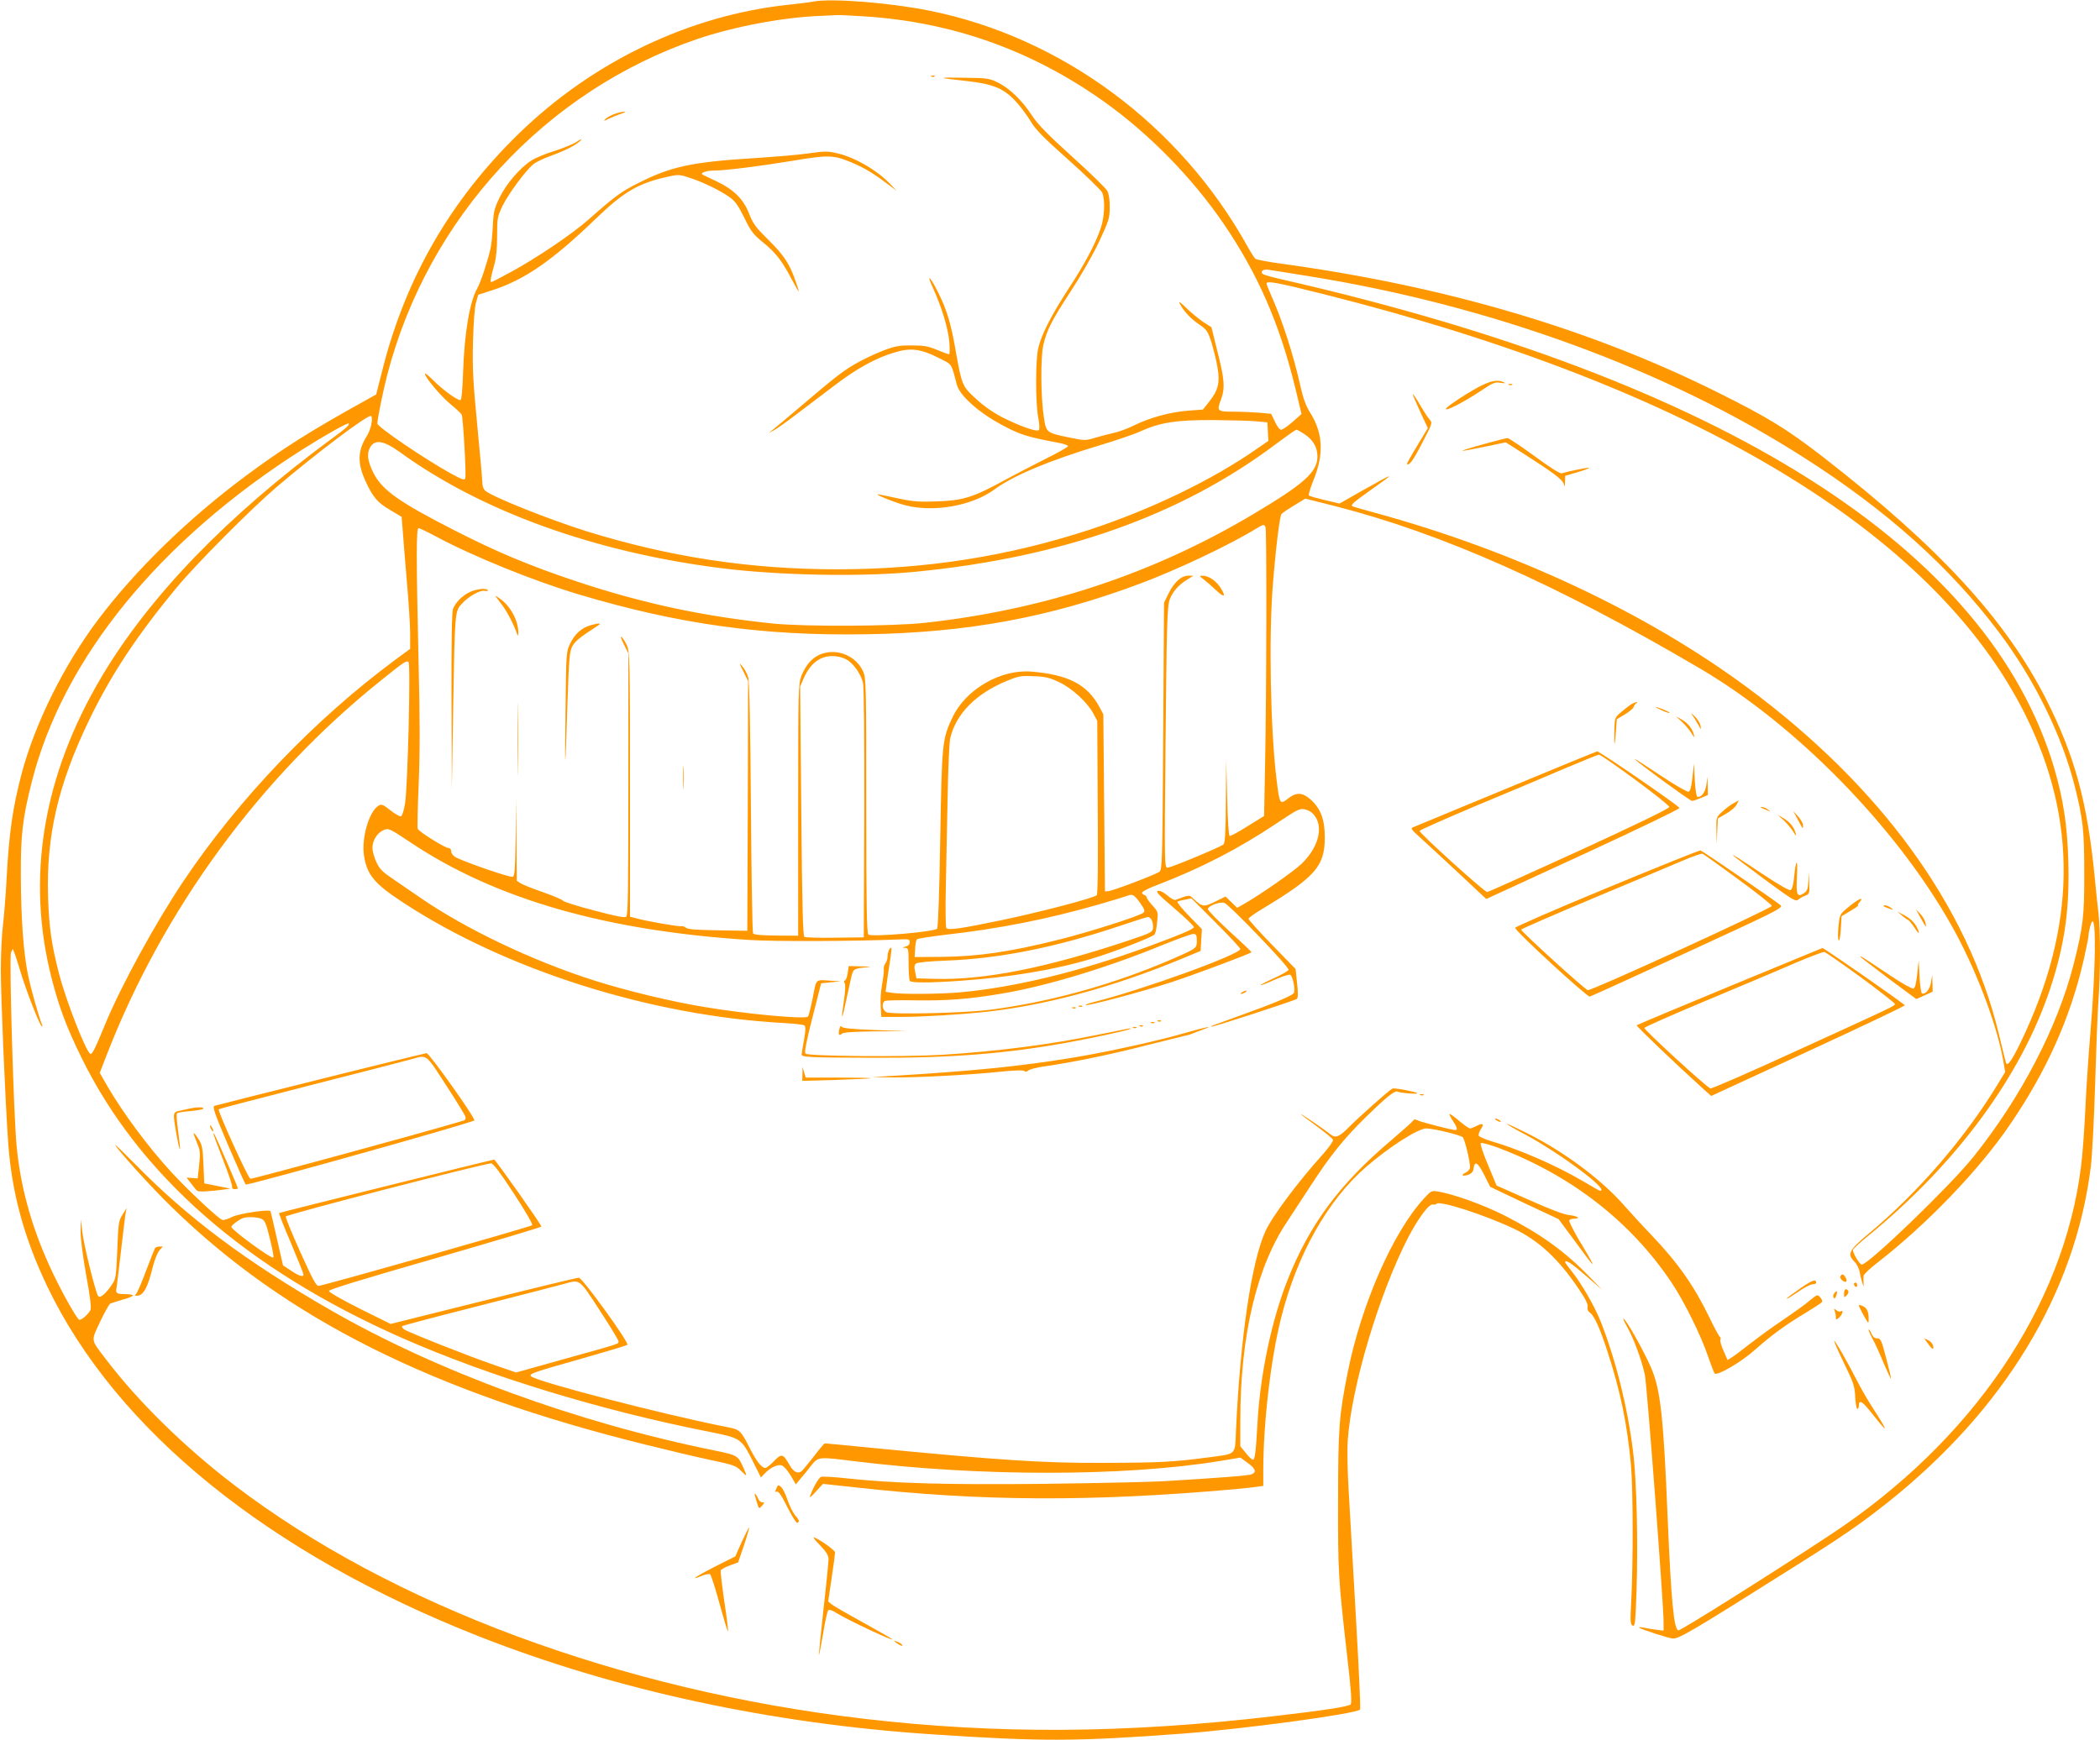 <?xml version="1.0" standalone="no"?>
<!DOCTYPE svg PUBLIC "-//W3C//DTD SVG 20010904//EN"
 "http://www.w3.org/TR/2001/REC-SVG-20010904/DTD/svg10.dtd">
<svg version="1.0" xmlns="http://www.w3.org/2000/svg"
 width="1280pt" height="1061pt" viewBox="0 0 1280 1061"
 preserveAspectRatio="xMidYMid meet">
<g transform="translate(0,1061) scale(0.1,-0.1)"
fill="#ff9800" stroke="none">
<path d="M4960 10601 c-25 -5 -94 -14 -155 -20 -601 -64 -1188 -344 -1641
-784 -416 -404 -692 -882 -833 -1442 l-38 -150 -79 -44 c-319 -177 -492 -286
-714 -451 -354 -263 -673 -574 -902 -878 -208 -276 -386 -635 -467 -942 -54
-207 -76 -358 -91 -640 -5 -96 -15 -222 -22 -280 -7 -58 -13 -179 -13 -270 0
-169 27 -802 45 -1060 22 -302 97 -579 239 -875 420 -875 1350 -1628 2631
-2132 830 -327 1779 -532 2760 -597 675 -45 877 -44 1525 4 376 28 1062 121
1085 147 4 4 -8 262 -26 573 -18 311 -38 657 -44 770 -7 113 -9 248 -5 300 23
329 191 890 367 1233 63 121 131 212 153 203 7 -2 17 0 22 5 20 20 292 -68
468 -151 153 -72 277 -187 400 -372 39 -57 55 -90 52 -106 -3 -15 2 -27 15
-36 26 -19 59 -92 106 -236 80 -247 119 -437 143 -690 13 -145 14 -592 2 -828
-7 -128 -6 -145 8 -153 15 -8 17 12 24 209 10 284 1 673 -20 842 -32 271 -104
560 -196 797 -40 101 -121 241 -185 320 -19 23 -34 44 -34 47 0 19 37 -4 125
-81 l100 -86 -80 82 c-151 155 -295 258 -516 371 -127 64 -311 131 -408 146
-35 6 -40 3 -86 -48 -187 -206 -378 -644 -460 -1053 -53 -265 -59 -341 -59
-785 -1 -438 1 -471 56 -953 24 -208 29 -280 20 -289 -13 -13 -162 -36 -472
-72 -899 -105 -1685 -110 -2495 -15 -1479 173 -2879 693 -3835 1423 -304 232
-589 511 -786 771 -93 122 -90 106 -34 226 27 57 55 107 62 111 7 3 41 14 75
24 35 9 63 21 63 26 0 4 -22 8 -50 8 -48 0 -57 6 -50 35 1 6 13 102 26 215 13
113 26 221 29 240 l7 35 -25 -40 c-24 -38 -26 -52 -32 -215 -7 -163 -9 -178
-32 -211 -37 -55 -71 -85 -84 -72 -15 15 -88 310 -98 396 l-8 72 -2 -71 c0
-43 13 -148 34 -267 25 -135 33 -203 26 -215 -15 -28 -59 -65 -69 -58 -16 10
-97 153 -156 276 -126 262 -200 520 -225 785 -18 194 -46 1151 -34 1177 l11
23 10 -25 c6 -14 22 -65 37 -115 31 -104 112 -315 128 -330 7 -7 8 -4 2 10
-23 60 -68 222 -85 305 -27 133 -42 337 -43 600 -1 251 10 348 67 574 190 751
778 1472 1650 2026 136 86 275 164 281 158 8 -8 -13 -27 -110 -98 -628 -463
-1101 -952 -1392 -1440 -361 -605 -466 -1231 -308 -1846 45 -175 91 -298 180
-479 351 -718 1006 -1292 1950 -1710 529 -234 1212 -443 1880 -575 191 -38
194 -40 265 -182 l48 -96 24 25 c32 34 76 56 102 49 12 -3 35 -29 54 -60 l33
-56 27 33 c15 17 45 53 65 80 46 56 41 56 267 28 757 -94 1642 -94 2223 1
l128 21 42 -31 c50 -35 58 -58 25 -71 -22 -8 -188 -21 -538 -42 -91 -5 -421
-12 -735 -16 -592 -6 -906 3 -1188 33 -81 9 -154 13 -162 10 -14 -5 -46 -60
-66 -113 -7 -19 1 -14 34 23 l43 47 195 -21 c764 -86 1443 -89 2309 -12 63 6
130 13 148 16 l32 5 0 94 c0 290 46 685 110 935 97 382 281 710 515 914 139
121 318 236 369 236 42 0 209 -40 222 -54 12 -12 44 -143 44 -181 0 -14 -10
-26 -27 -35 -34 -15 -17 -25 20 -11 17 7 27 19 29 37 6 50 26 37 64 -38 l37
-74 208 -99 209 -98 97 -131 c139 -191 144 -190 26 6 -35 60 -61 112 -58 118
3 5 17 10 31 10 43 0 17 17 -33 22 -31 3 -120 37 -245 93 l-196 87 -52 125
c-30 71 -49 128 -44 133 5 5 52 -8 109 -29 441 -167 804 -449 1051 -817 80
-119 181 -324 225 -454 18 -52 36 -99 40 -104 15 -16 158 67 241 140 103 92
196 160 316 231 51 31 95 60 98 65 3 5 -2 18 -11 28 -17 19 -19 18 -64 -19
-25 -22 -98 -74 -161 -117 -63 -42 -152 -107 -197 -142 -46 -36 -96 -74 -113
-85 l-30 -19 -25 57 c-14 31 -22 61 -19 67 4 6 2 13 -3 17 -5 3 -35 58 -65
121 -93 192 -192 332 -352 500 -56 58 -130 139 -165 179 -139 159 -367 329
-593 442 -66 33 -122 59 -124 57 -1 -2 47 -31 109 -63 218 -117 523 -345 460
-345 -4 0 -52 27 -107 60 -158 93 -384 192 -549 240 -44 13 -81 29 -84 36 -2
7 3 24 13 39 22 33 14 40 -25 21 -16 -9 -35 -16 -41 -16 -7 0 -36 21 -66 46
-30 26 -57 45 -59 42 -2 -2 7 -21 20 -41 26 -38 31 -57 16 -57 -21 0 -210 49
-230 59 -15 8 -22 8 -28 -2 -4 -7 -64 -60 -133 -119 -315 -267 -495 -509 -630
-847 -99 -249 -168 -577 -185 -871 -10 -183 -16 -230 -28 -229 -7 0 -27 18
-44 41 l-33 40 0 157 c0 523 101 943 291 1221 20 30 81 123 134 205 124 191
206 293 342 426 127 124 177 164 194 153 13 -8 125 -17 118 -9 -10 9 -142 34
-152 28 -24 -13 -204 -174 -262 -232 -60 -62 -85 -72 -114 -48 -29 24 -181
128 -181 124 0 -3 43 -35 95 -73 52 -38 97 -75 100 -83 3 -7 -24 -46 -63 -90
-150 -166 -309 -379 -349 -468 -84 -184 -152 -638 -179 -1206 -7 -163 7 -149
-164 -172 -220 -29 -295 -33 -651 -34 -354 -2 -636 17 -1379 89 -168 17 -308
30 -312 30 -4 0 -34 -35 -66 -78 -33 -42 -67 -83 -75 -91 -24 -19 -51 -6 -75
38 -39 68 -48 71 -94 23 -22 -23 -46 -42 -53 -42 -22 0 -54 40 -92 115 -58
115 -63 119 -140 134 -375 73 -1163 277 -1196 310 -15 15 13 24 303 106 151
43 279 81 284 86 13 11 -274 409 -296 409 -10 0 -272 -63 -582 -141 l-565
-141 -188 93 c-107 54 -188 100 -188 108 0 9 195 69 648 199 356 103 647 190
647 194 0 11 -280 408 -288 408 -11 0 -1307 -322 -1311 -326 -2 -2 30 -85 73
-184 42 -100 76 -185 76 -191 0 -17 -28 -9 -76 24 l-49 32 -37 163 c-20 90
-38 166 -40 168 -12 12 -190 -15 -232 -35 -25 -13 -52 -21 -60 -19 -22 5 -208
179 -313 293 -142 155 -291 356 -388 522 l-47 82 40 103 c344 890 935 1698
1676 2291 139 112 155 122 166 111 14 -14 -5 -760 -21 -862 -7 -42 -17 -76
-25 -79 -7 -2 -36 14 -65 37 -47 37 -54 39 -73 27 -58 -37 -104 -199 -87 -306
19 -116 63 -169 237 -283 626 -411 1506 -690 2316 -735 64 -3 122 -10 129 -14
11 -6 11 -23 0 -86 -8 -43 -14 -84 -15 -91 -1 -18 38 -20 449 -21 463 -2 811
26 1184 95 164 30 364 74 371 81 6 6 11 7 -195 -35 -289 -60 -615 -102 -952
-123 -229 -14 -817 -9 -833 7 -8 8 4 72 42 220 l53 209 60 6 60 6 -52 3 c-107
7 -95 18 -119 -103 -12 -60 -25 -112 -29 -115 -17 -18 -380 16 -635 59 -201
33 -477 100 -665 160 -376 119 -787 315 -1065 507 -52 36 -128 88 -169 116
-60 40 -78 59 -97 100 -13 28 -24 67 -24 86 0 46 30 93 68 109 30 13 35 11
167 -77 515 -344 1191 -538 2065 -593 155 -10 648 -8 930 4 39 2 45 -1 45 -18
0 -12 -9 -22 -25 -26 -22 -6 -23 -7 -4 -8 21 -1 22 -6 22 -96 0 -52 4 -99 7
-105 8 -13 119 -13 305 0 304 21 584 68 805 135 142 43 369 131 383 148 5 7
12 40 15 75 7 61 6 63 -28 101 -19 21 -35 43 -35 49 0 5 -7 12 -15 16 -31 11
-13 25 83 62 264 102 489 218 720 372 138 92 145 95 180 86 24 -6 44 -20 59
-43 49 -73 16 -190 -82 -286 -47 -46 -253 -190 -352 -246 l-42 -24 -36 35 -35
34 -63 -31 c-69 -34 -78 -33 -130 15 -29 28 -25 28 -113 -5 -7 -2 -28 10 -48
27 -22 20 -44 30 -57 28 -18 -2 0 -22 100 -107 67 -57 120 -109 118 -114 -4
-13 -85 -47 -281 -119 -415 -152 -807 -247 -1141 -278 -123 -11 -359 -13 -419
-3 l-38 6 6 46 c3 25 12 84 19 131 8 47 12 87 10 90 -8 9 -23 -25 -23 -51 0
-14 -6 -34 -14 -44 -7 -10 -11 -26 -9 -34 2 -9 -3 -50 -10 -91 -8 -41 -12
-103 -9 -138 l4 -62 118 0 c128 0 367 14 520 31 360 39 770 149 1182 319 l126
52 4 67 4 66 -79 81 c-44 45 -75 84 -70 87 4 3 25 8 47 12 l38 8 149 -149 c82
-82 149 -154 149 -160 0 -33 -605 -252 -899 -325 -29 -7 -48 -15 -43 -17 17
-5 341 81 517 138 136 44 482 174 493 184 2 2 -58 59 -133 127 -74 68 -134
130 -133 137 4 20 73 46 101 37 29 -9 397 -392 391 -408 -2 -7 -43 -30 -89
-51 -47 -21 -84 -41 -82 -43 2 -2 41 13 85 33 45 20 88 34 96 31 15 -6 32 -86
23 -110 -6 -16 -123 -65 -332 -140 -82 -30 -157 -57 -165 -60 -8 -3 -10 -6 -4
-6 16 -1 507 159 519 169 7 6 8 37 1 95 l-9 87 -144 148 c-79 81 -143 153
-143 158 0 6 39 34 88 63 320 193 377 258 377 434 0 108 -25 175 -86 230 -48
43 -86 46 -133 10 -56 -43 -56 -44 -76 120 -36 298 -47 862 -22 1175 18 229
42 423 53 436 6 7 41 31 78 53 l67 41 175 -44 c660 -168 1361 -480 2233 -993
583 -343 1186 -958 1525 -1555 147 -257 280 -604 321 -833 l12 -71 -42 -69
c-198 -328 -486 -663 -787 -914 -125 -104 -136 -127 -89 -174 14 -14 28 -42
31 -63 4 -22 11 -50 16 -64 l8 -25 0 25 c-1 14 -1 32 0 41 1 9 37 44 81 78
302 234 620 564 809 841 224 327 369 650 451 1005 16 72 30 139 30 150 0 11 5
38 11 59 37 134 37 -220 -1 -669 -11 -132 -25 -339 -30 -460 -6 -121 -17 -274
-26 -340 -107 -853 -665 -1673 -1524 -2240 -355 -235 -912 -585 -929 -585 -28
0 -45 179 -66 680 -26 635 -44 794 -105 930 -53 116 -151 290 -165 290 -3 0 8
-24 25 -54 39 -69 87 -200 106 -289 13 -65 114 -1394 114 -1509 l0 -50 -47 6
c-27 4 -61 9 -78 13 -16 3 -28 3 -25 0 12 -11 185 -67 208 -67 39 0 124 50
737 437 301 189 397 256 565 388 716 568 1149 1281 1244 2052 8 66 20 288 26
494 6 206 15 435 20 510 13 171 13 429 1 539 -6 47 -15 137 -21 200 -46 479
-122 758 -300 1110 -247 485 -652 925 -1352 1469 -227 176 -338 244 -653 401
-776 386 -1652 644 -2645 781 -85 11 -161 26 -168 31 -7 6 -29 41 -49 77 -411
740 -1132 1274 -1938 1436 -244 49 -592 76 -705 56z m312 -91 c534 -35 1018
-207 1458 -520 275 -196 539 -466 729 -745 210 -309 341 -610 437 -1004 l37
-155 -54 -48 c-30 -26 -61 -48 -70 -48 -9 0 -25 20 -38 49 l-23 48 -76 7 c-41
3 -109 6 -151 6 -101 0 -105 4 -81 68 28 73 25 125 -19 297 l-37 150 -50 32
c-27 18 -73 56 -103 85 -34 34 -49 44 -41 28 25 -47 65 -91 118 -127 49 -34
54 -41 78 -117 13 -44 30 -112 36 -152 14 -90 3 -133 -51 -202 l-39 -49 -91
-7 c-108 -8 -235 -43 -329 -90 -37 -18 -92 -39 -122 -45 -30 -7 -82 -20 -115
-30 -59 -18 -62 -18 -155 1 -144 30 -143 29 -158 128 -18 115 -20 359 -3 435
21 92 51 151 166 327 63 96 133 218 173 302 61 131 66 146 66 211 1 43 -5 81
-14 100 -8 16 -104 110 -213 208 -149 135 -209 196 -245 250 -62 95 -138 168
-208 203 -54 27 -65 28 -208 30 -169 3 -167 0 16 -20 162 -18 227 -45 301
-126 29 -31 68 -85 89 -119 29 -50 76 -98 230 -235 106 -95 199 -185 206 -200
19 -42 15 -149 -9 -218 -32 -95 -99 -221 -199 -373 -101 -156 -161 -272 -181
-355 -18 -71 -18 -332 -1 -424 8 -42 9 -73 4 -78 -13 -13 -119 25 -225 79 -57
30 -113 69 -161 114 -83 77 -83 77 -126 319 -25 139 -50 222 -96 315 -49 103
-83 139 -39 43 55 -120 93 -246 101 -330 4 -43 3 -78 -1 -78 -5 0 -38 12 -74
27 -55 23 -81 27 -156 27 -79 0 -101 -4 -180 -35 -49 -19 -126 -56 -171 -83
-75 -45 -115 -76 -356 -281 -52 -44 -110 -93 -129 -108 l-34 -28 33 18 c19 10
79 53 135 96 56 42 158 120 227 172 138 106 257 172 369 205 99 31 160 24 268
-30 90 -45 79 -29 115 -165 17 -65 129 -167 268 -242 113 -62 156 -76 353
-113 31 -6 57 -15 57 -20 0 -5 -59 -39 -132 -75 -73 -37 -193 -99 -268 -140
-179 -97 -242 -117 -400 -122 -101 -4 -144 -1 -225 16 -55 12 -111 23 -125 26
-53 11 89 -48 159 -66 173 -44 406 -3 541 96 117 86 337 178 643 270 100 30
212 68 248 85 119 54 218 70 444 69 110 -1 229 -4 265 -8 l65 -6 3 -56 3 -57
-68 -47 c-271 -190 -648 -372 -1023 -495 -495 -162 -997 -241 -1539 -241 -529
0 -1020 75 -1526 232 -230 72 -577 211 -617 247 -11 9 -18 29 -18 49 0 18 -14
176 -31 350 -26 270 -30 347 -26 508 3 117 10 209 18 239 l14 49 87 28 c197
64 363 179 629 435 173 167 263 219 446 258 59 13 67 12 133 -10 85 -29 179
-75 238 -117 34 -24 52 -51 89 -125 40 -83 54 -101 114 -150 78 -63 116 -113
176 -227 48 -90 51 -92 24 -14 -37 109 -72 162 -165 254 -80 79 -95 99 -120
162 -34 90 -96 150 -206 201 -41 19 -77 36 -80 39 -11 10 28 23 70 23 72 0
290 28 489 61 208 35 242 34 348 -10 77 -32 130 -63 218 -129 l60 -45 -35 37
c-79 85 -217 166 -325 191 -59 14 -77 14 -168 1 -56 -9 -214 -22 -352 -31
-366 -23 -495 -50 -692 -150 -106 -53 -141 -78 -305 -223 -99 -88 -320 -237
-475 -321 -62 -34 -115 -61 -119 -61 -8 0 -1 37 20 110 10 36 16 95 16 170 0
110 2 119 33 185 35 71 138 212 186 252 14 13 64 37 111 54 91 33 158 68 181
95 7 9 -4 5 -25 -10 -21 -14 -82 -39 -135 -56 -53 -16 -116 -42 -141 -58 -70
-44 -155 -144 -195 -227 -32 -66 -37 -86 -41 -171 -2 -53 -9 -116 -14 -139
-17 -76 -61 -209 -81 -243 -45 -78 -78 -269 -86 -504 -4 -120 -10 -178 -17
-178 -20 0 -113 68 -165 121 -28 28 -51 47 -51 41 0 -22 97 -138 157 -187 33
-27 64 -56 67 -63 9 -19 29 -370 22 -388 -5 -13 -18 -9 -84 27 -160 88 -452
286 -452 307 0 27 36 203 60 295 248 957 965 1733 1890 2049 224 76 525 133
750 141 41 2 86 4 100 5 14 1 91 -3 172 -8z m2688 -1581 c1121 -178 2195 -570
3039 -1111 501 -320 885 -664 1183 -1060 217 -288 384 -627 463 -937 52 -208
59 -271 59 -531 1 -266 -7 -331 -65 -560 -98 -384 -321 -812 -612 -1175 -141
-176 -638 -655 -679 -655 -14 0 -59 77 -53 91 4 8 45 46 92 84 541 442 937
981 1112 1515 86 263 116 477 108 765 -6 222 -30 381 -87 575 -398 1338 -2013
2361 -4700 2975 -63 14 -119 30 -124 35 -16 16 5 31 37 25 18 -2 120 -19 227
-36z m110 -113 c2248 -565 3721 -1450 4276 -2566 319 -643 310 -1289 -28
-1992 -57 -118 -84 -155 -92 -125 -2 6 -22 87 -44 179 -189 775 -718 1503
-1527 2103 -619 459 -1424 837 -2279 1070 -71 19 -131 37 -134 39 -9 9 11 26
111 97 163 115 157 114 -58 -7 l-130 -74 -90 21 c-50 12 -93 24 -97 28 -4 3 9
47 29 96 64 159 57 286 -23 412 -24 38 -41 83 -59 165 -42 188 -111 400 -176
545 -16 36 -29 69 -29 74 0 19 63 7 350 -65z m-5806 -789 c-3 -23 -16 -57 -29
-77 -56 -89 -57 -166 -6 -276 45 -97 72 -128 150 -174 l69 -41 7 -87 c3 -48
15 -187 25 -309 11 -123 20 -265 20 -316 l0 -93 -87 -64 c-494 -365 -956 -848
-1294 -1351 -173 -258 -383 -643 -478 -874 -58 -141 -80 -187 -90 -181 -29 18
-148 323 -191 489 -47 183 -61 282 -67 467 -12 370 61 687 248 1075 134 279
293 520 538 815 115 140 456 482 605 609 248 211 560 446 578 435 5 -4 7 -23
2 -47z m5686 -63 c54 -36 80 -81 80 -137 0 -95 -79 -166 -395 -354 -607 -361
-1268 -580 -1995 -660 -198 -22 -733 -24 -925 -5 -429 44 -797 123 -1200 257
-280 93 -488 180 -740 309 -343 175 -446 248 -499 353 -33 67 -40 108 -25 145
26 62 82 57 187 -19 497 -361 1188 -610 1957 -707 358 -45 860 -54 1185 -22
898 88 1620 344 2200 781 63 47 117 85 122 85 5 0 26 -12 48 -26z m-236 -570
c7 -19 6 -1016 -3 -1444 l-6 -315 -100 -62 c-55 -35 -104 -61 -110 -60 -6 2
-12 94 -15 233 l-6 229 -2 -251 c-1 -194 -5 -254 -15 -263 -22 -17 -319 -141
-340 -141 -19 0 -20 12 -13 723 7 768 10 871 26 913 18 46 51 85 98 115 l46
29 -31 0 c-43 0 -86 -39 -120 -108 l-28 -57 -5 -813 c-5 -770 -6 -814 -23
-827 -23 -17 -280 -115 -310 -118 l-22 -2 -5 540 -5 540 -23 43 c-73 138 -189
198 -412 217 -189 17 -403 -107 -484 -278 -63 -133 -65 -153 -75 -741 -5 -320
-13 -542 -19 -548 -20 -20 -399 -52 -419 -36 -10 8 -13 178 -13 787 0 733 -1
778 -19 817 -57 125 -226 159 -319 65 -21 -20 -46 -61 -57 -91 -19 -53 -20
-80 -20 -820 l0 -765 -133 1 c-94 1 -136 5 -142 13 -4 7 -10 353 -13 769 -4
510 -9 769 -17 794 -6 21 -22 50 -35 65 -22 26 -22 24 6 -31 l29 -59 -2 -761
-3 -761 -180 3 c-132 2 -183 6 -195 16 -8 7 -20 11 -27 9 -11 -4 -205 29 -275
48 l-38 10 0 807 c0 759 -2 809 -19 847 -10 22 -25 46 -33 52 -8 7 -2 -12 14
-44 l28 -56 0 -797 c0 -651 -2 -800 -13 -809 -10 -8 -60 2 -196 38 -101 26
-186 53 -190 60 -4 6 -58 29 -120 51 -62 21 -123 46 -137 54 l-24 16 -2 248
-3 247 -2 -233 c-3 -195 -6 -234 -18 -238 -16 -6 -313 97 -352 122 -13 8 -23
23 -23 34 0 12 -7 20 -17 20 -21 0 -181 100 -187 117 -3 7 0 131 6 275 8 194
8 391 -1 753 -14 627 -14 805 0 805 6 0 53 -22 103 -49 224 -121 598 -273 877
-356 606 -181 1123 -253 1752 -242 615 10 1118 103 1667 309 225 84 546 236
710 337 42 25 46 26 54 5z m-2554 -805 c41 -23 85 -85 100 -140 6 -23 9 -323
8 -795 l-3 -759 -175 -2 c-96 -2 -180 1 -187 5 -9 6 -14 188 -19 767 l-7 760
22 50 c40 90 98 135 175 135 31 0 62 -8 86 -21z m1293 -137 c80 -37 172 -121
210 -190 l25 -47 3 -527 c3 -337 0 -531 -6 -536 -20 -18 -349 -104 -575 -151
-252 -53 -332 -64 -342 -49 -4 7 -6 119 -3 248 3 129 7 377 11 550 3 173 10
335 16 360 36 149 156 270 343 348 73 30 87 33 165 29 71 -2 97 -8 153 -35z
m497 -1348 c27 -39 30 -48 19 -59 -21 -19 -333 -119 -515 -164 -299 -75 -494
-103 -718 -105 l-161 -1 3 50 c1 27 6 53 11 58 5 5 84 17 175 28 323 36 625
96 931 184 83 24 161 48 175 53 34 13 42 8 80 -44z m70 -104 c6 -12 10 -33 8
-48 -3 -25 -12 -30 -143 -74 -506 -169 -883 -244 -1185 -236 l-114 3 -8 40
c-7 31 -5 42 6 51 9 6 85 14 178 17 329 12 670 80 1061 211 89 30 167 55 174
55 7 1 17 -8 23 -19z m275 -125 c0 -36 -4 -42 -40 -62 -22 -12 -105 -49 -185
-82 -335 -137 -687 -232 -1032 -277 -160 -21 -606 -31 -636 -15 -24 13 -30 55
-9 68 6 4 91 6 187 4 188 -3 322 7 520 40 268 44 640 156 975 293 99 40 189
73 200 72 16 -1 20 -8 20 -41z m-4162 -1543 c70 -107 116 -187 111 -192 -11
-10 -1277 -370 -1303 -370 -14 0 -39 47 -110 205 -51 113 -91 211 -89 218 5
13 1218 326 1252 324 14 -2 56 -58 139 -185z m-1539 -153 c21 -10 28 -28 51
-121 15 -60 25 -112 21 -115 -10 -11 -256 169 -256 187 0 9 46 44 70 53 26 10
88 7 114 -4z m2062 -559 c63 -96 114 -181 114 -188 0 -17 13 -12 -328 -107
l-296 -83 -131 45 c-158 54 -526 200 -552 218 -10 7 -15 16 -12 20 4 3 218 60
475 125 258 66 492 126 519 134 90 26 86 29 211 -164z"/>
<path d="M5678 10143 c7 -3 16 -2 19 1 4 3 -2 6 -13 5 -11 0 -14 -3 -6 -6z"/>
<path d="M3746 9915 c-21 -7 -46 -21 -55 -30 -14 -15 -12 -15 19 1 19 9 53 23
75 30 22 7 31 13 20 13 -11 0 -38 -6 -59 -14z"/>
<path d="M9033 8261 c-63 -30 -207 -123 -218 -141 -16 -25 101 34 211 107 74
50 87 55 121 49 27 -4 32 -3 18 4 -35 15 -68 11 -132 -19z"/>
<path d="M9198 8263 c7 -3 16 -2 19 1 4 3 -2 6 -13 5 -11 0 -14 -3 -6 -6z"/>
<path d="M8613 8200 c2 -8 24 -57 47 -108 l43 -92 -65 -108 c-36 -59 -64 -109
-62 -111 12 -13 38 22 93 129 63 121 63 122 44 143 -11 12 -32 45 -48 72 -33
58 -60 97 -52 75z"/>
<path d="M9043 7902 c-73 -20 -131 -38 -129 -40 3 -2 63 9 134 24 l130 27 104
-66 c186 -119 242 -161 249 -187 6 -21 7 -20 8 12 l1 37 75 22 c41 12 73 24
71 27 -4 3 -122 -20 -167 -34 -10 -3 -75 38 -167 106 -83 60 -156 110 -164
109 -7 0 -72 -17 -145 -37z"/>
<path d="M7336 7078 c16 -12 50 -42 77 -67 52 -50 63 -39 22 22 -27 39 -70 67
-106 67 -20 0 -20 -2 7 -22z"/>
<path d="M2865 7001 c-47 -22 -89 -64 -104 -104 -7 -19 -10 -206 -9 -565 l2
-537 8 485 c10 599 11 601 50 646 42 47 112 87 143 82 13 -3 22 -1 19 3 -9 15
-67 9 -109 -10z"/>
<path d="M3020 6977 c0 -2 14 -22 31 -43 33 -41 73 -115 95 -174 11 -31 13
-32 13 -10 2 70 -43 158 -105 205 -19 14 -34 24 -34 22z"/>
<path d="M3600 6798 c-54 -15 -96 -53 -124 -110 -25 -53 -25 -53 -29 -418 -5
-407 -2 -392 12 59 9 266 12 307 29 340 17 32 46 55 158 128 24 15 4 15 -46 1z"/>
<path d="M3155 6105 c0 -198 1 -280 2 -183 2 97 2 259 0 360 -1 101 -2 21 -2
-177z"/>
<path d="M4164 5870 c0 -63 1 -89 3 -57 2 31 2 83 0 115 -2 31 -3 5 -3 -58z"/>
<path d="M9944 6317 c-11 -7 -39 -28 -61 -47 -41 -35 -41 -36 -43 -110 -3
-103 2 -112 9 -15 l6 80 50 30 c28 17 51 37 53 45 2 8 9 18 15 22 20 13 -7 8
-29 -5z"/>
<path d="M10129 6279 c24 -11 46 -18 48 -15 4 4 -73 36 -85 35 -4 0 13 -9 37
-20z"/>
<path d="M10312 6255 c8 -11 25 -38 37 -60 20 -37 21 -37 16 -10 -3 17 -20 44
-38 60 -17 17 -24 21 -15 10z"/>
<path d="M10252 6209 c20 -19 46 -50 58 -69 17 -28 20 -30 15 -10 -10 38 -38
73 -76 94 l-34 18 37 -33z"/>
<path d="M9175 5799 c-302 -125 -557 -231 -565 -234 -11 -5 -5 -15 26 -43 23
-21 128 -117 233 -215 l190 -178 591 272 c325 150 589 277 587 283 -4 13 -488
346 -502 345 -5 -1 -257 -104 -560 -230z m791 58 c115 -84 209 -160 209 -167
0 -9 -199 -106 -550 -267 -302 -138 -555 -252 -560 -252 -16 -1 -416 361 -412
373 2 6 161 76 353 157 192 80 435 182 539 227 105 44 195 81 201 81 7 1 106
-68 220 -152z"/>
<path d="M9964 5982 c10 -16 336 -254 349 -255 7 0 31 8 55 18 l42 18 -1 56
-2 56 -6 -49 c-7 -47 -32 -81 -56 -73 -5 2 -12 47 -15 103 l-5 99 -9 -83 c-6
-57 -13 -85 -23 -89 -8 -3 -83 40 -175 101 -88 59 -157 103 -154 98z"/>
<path d="M10560 5709 c-19 -12 -50 -35 -67 -52 -32 -30 -33 -33 -31 -111 l2
-81 3 78 4 77 50 29 c28 16 57 40 64 55 8 14 13 26 12 26 -1 0 -18 -10 -37
-21z"/>
<path d="M10740 5683 c8 -3 24 -10 35 -15 20 -9 20 -9 1 6 -11 9 -27 16 -35
15 -14 0 -14 -1 -1 -6z"/>
<path d="M10957 5615 c33 -63 33 -63 33 -37 0 12 -14 36 -30 54 l-30 33 27
-50z"/>
<path d="M10872 5609 c20 -19 46 -50 58 -69 17 -28 20 -30 15 -10 -10 37 -36
69 -75 92 l-35 20 37 -33z"/>
<path d="M9795 5196 c-308 -127 -560 -237 -560 -243 0 -19 439 -423 455 -419
8 2 277 124 598 272 548 252 581 269 565 285 -22 20 -474 330 -488 334 -5 2
-262 -101 -570 -229z m799 54 c113 -83 206 -157 206 -163 0 -15 -1105 -521
-1122 -514 -24 9 -409 360 -406 369 2 5 197 90 433 189 237 99 482 202 545
229 63 27 120 47 127 45 6 -2 104 -72 217 -155z"/>
<path d="M10565 5393 c6 -6 93 -72 194 -147 163 -120 186 -134 200 -122 9 8
28 19 44 25 26 10 27 13 25 78 l-2 68 -3 -58 c-3 -47 -8 -60 -28 -73 -42 -27
-48 -11 -42 105 6 114 -7 106 -18 -12 -5 -46 -12 -70 -21 -74 -9 -3 -74 34
-157 89 -168 112 -205 135 -192 121z"/>
<path d="M11309 5112 c-14 -9 -42 -31 -61 -48 -32 -28 -36 -37 -42 -102 -4
-40 -4 -78 1 -84 5 -8 10 21 13 66 l5 80 55 33 c30 18 51 33 46 33 -5 0 -1 9
9 20 22 25 9 26 -26 2z"/>
<path d="M11480 5086 c0 -2 15 -9 33 -15 29 -10 30 -9 13 4 -18 14 -46 20 -46
11z"/>
<path d="M11706 5015 c35 -63 38 -67 30 -30 -4 17 -19 41 -33 55 l-25 25 28
-50z"/>
<path d="M11595 5026 c17 -14 33 -25 37 -26 3 0 21 -21 38 -47 20 -31 29 -39
25 -23 -13 42 -41 74 -86 99 l-44 23 30 -26z"/>
<path d="M10543 4597 c-309 -128 -564 -235 -567 -238 -5 -4 236 -234 406 -388
l48 -43 590 272 c325 150 590 276 590 281 0 7 -493 350 -502 349 -1 -1 -256
-105 -565 -233z m800 54 c114 -84 207 -157 207 -162 0 -12 -13 -18 -594 -283
-285 -131 -524 -235 -531 -232 -25 9 -406 358 -402 369 1 5 172 81 378 167
205 86 448 188 539 228 91 39 172 69 180 68 8 -2 108 -71 223 -155z"/>
<path d="M11340 4777 c0 -3 77 -62 170 -132 l170 -126 50 22 50 23 -1 50 -2
51 -7 -44 c-7 -43 -33 -75 -55 -68 -5 2 -12 48 -15 103 l-5 99 -9 -83 c-6 -56
-13 -85 -23 -89 -8 -3 -71 32 -141 79 -177 118 -182 121 -182 115z"/>
<path d="M5167 4678 c-3 -24 -11 -44 -17 -46 -7 -3 -7 -8 -2 -15 6 -8 5 -47
-4 -106 -8 -52 -13 -96 -11 -98 3 -2 14 45 26 104 13 59 27 125 32 145 10 41
19 45 99 51 25 2 9 4 -36 5 l-81 2 -6 -42z"/>
<path d="M7570 4560 c-8 -5 -10 -10 -5 -10 6 0 17 5 25 10 8 5 11 10 5 10 -5
0 -17 -5 -25 -10z"/>
<path d="M6578 4473 c7 -3 16 -2 19 1 4 3 -2 6 -13 5 -11 0 -14 -3 -6 -6z"/>
<path d="M6538 4463 c7 -3 16 -2 19 1 4 3 -2 6 -13 5 -11 0 -14 -3 -6 -6z"/>
<path d="M7058 4383 c7 -3 16 -2 19 1 4 3 -2 6 -13 5 -11 0 -14 -3 -6 -6z"/>
<path d="M7018 4373 c7 -3 16 -2 19 1 4 3 -2 6 -13 5 -11 0 -14 -3 -6 -6z"/>
<path d="M5116 4335 c-8 -32 -1 -44 16 -27 8 8 71 12 203 14 l190 1 -194 7
c-134 5 -196 11 -201 20 -5 8 -10 3 -14 -15z"/>
<path d="M6948 4353 c7 -3 16 -2 19 1 4 3 -2 6 -13 5 -11 0 -14 -3 -6 -6z"/>
<path d="M6908 4343 c7 -3 16 -2 19 1 4 3 -2 6 -13 5 -11 0 -14 -3 -6 -6z"/>
<path d="M7230 4314 c-159 -47 -479 -118 -700 -154 -311 -51 -600 -80 -1080
-109 l-135 -8 125 -2 c150 -1 451 14 650 34 94 10 148 11 154 5 6 -6 15 -5 25
4 9 7 54 19 101 25 162 23 402 72 618 128 119 30 228 57 242 60 14 2 34 9 45
14 11 5 38 15 60 23 73 26 12 14 -105 -20z"/>
<path d="M1955 4031 c-346 -86 -638 -160 -647 -163 -14 -6 -3 -39 82 -239 55
-128 103 -236 108 -241 8 -8 1379 376 1393 391 10 10 -274 410 -291 410 -8 -1
-298 -71 -645 -158z m763 -36 c63 -96 116 -183 119 -194 3 -13 -1 -21 -14 -24
-272 -81 -1288 -357 -1297 -354 -15 6 -201 415 -193 424 4 3 260 70 569 149
310 79 586 150 613 158 88 25 80 32 203 -159z"/>
<path d="M4891 4062 l-1 -42 208 6 c114 4 209 8 211 10 2 2 -86 4 -197 4
l-201 0 -10 33 -9 32 -1 -43z"/>
<path d="M8658 3933 c7 -3 16 -2 19 1 4 3 -2 6 -13 5 -11 0 -14 -3 -6 -6z"/>
<path d="M1145 3849 c-22 -5 -50 -11 -62 -14 -17 -4 -23 -13 -23 -31 0 -33 31
-206 37 -201 2 2 -3 51 -11 108 -8 57 -12 107 -7 111 4 5 42 11 84 14 42 4 77
11 77 15 0 11 -42 10 -95 -2z"/>
<path d="M9120 3780 c8 -5 20 -10 25 -10 6 0 3 5 -5 10 -8 5 -19 10 -25 10 -5
0 -3 -5 5 -10z"/>
<path d="M1280 3745 c0 -5 5 -17 10 -25 5 -8 10 -10 10 -5 0 6 -5 17 -10 25
-5 8 -10 11 -10 5z"/>
<path d="M1183 3688 c3 -7 13 -32 22 -56 15 -36 16 -56 9 -125 l-9 -82 -34 3
-34 2 29 -37 c15 -21 32 -41 37 -44 9 -6 80 -3 157 8 l45 6 -80 16 -80 16 -5
115 c-4 98 -8 121 -29 153 -22 36 -38 50 -28 25z"/>
<path d="M1300 3698 c0 -3 27 -75 60 -160 33 -84 58 -159 55 -165 -2 -8 4 -13
15 -13 11 0 20 2 20 5 0 7 -129 305 -141 325 -4 8 -9 12 -9 8z"/>
<path d="M702 3630 c9 -25 222 -261 345 -380 694 -678 1589 -1127 2888 -1448
132 -33 309 -75 394 -93 141 -30 157 -35 187 -66 40 -39 40 -39 15 19 -32 73
-37 76 -169 103 -846 171 -1697 483 -2352 860 -507 292 -865 559 -1183 884
-71 72 -127 126 -125 121z"/>
<path d="M945 3001 c-3 -5 -28 -69 -56 -142 -27 -74 -55 -137 -62 -141 -8 -5
-6 -8 6 -8 41 0 67 47 98 175 12 46 29 89 41 102 l21 23 -21 0 c-11 0 -23 -4
-27 -9z"/>
<path d="M11217 2827 c-5 -14 27 -40 37 -30 7 7 -12 43 -23 43 -5 0 -11 -6
-14 -13z"/>
<path d="M10979 2759 c-41 -28 -78 -56 -84 -61 -14 -15 8 -3 77 44 31 21 66
38 77 38 12 0 21 4 21 9 0 24 -23 17 -91 -30z"/>
<path d="M11300 2781 c0 -6 5 -13 10 -16 6 -3 10 1 10 9 0 9 -4 16 -10 16 -5
0 -10 -4 -10 -9z"/>
<path d="M11240 2723 c0 -25 1 -26 16 -11 9 9 13 21 10 27 -13 20 -26 11 -26
-16z"/>
<path d="M11181 2726 c-7 -8 -9 -21 -5 -27 5 -9 10 -5 16 11 10 28 5 36 -11
16z"/>
<path d="M11330 2651 c0 -4 13 -32 30 -62 28 -50 30 -52 30 -24 0 48 -9 69
-36 82 -13 6 -24 8 -24 4z"/>
<path d="M11183 2617 c4 -10 7 -27 7 -38 0 -18 1 -18 20 -2 20 18 29 49 10 38
-6 -4 -18 -1 -27 7 -15 11 -16 11 -10 -5z"/>
<path d="M11390 2502 c0 -7 11 -32 24 -55 13 -23 43 -88 66 -145 24 -56 45
-101 46 -99 2 2 -11 58 -29 125 -29 112 -34 122 -55 122 -16 0 -27 9 -37 33
-8 17 -14 26 -15 19z"/>
<path d="M11750 2420 c28 -39 38 -44 33 -16 -3 13 -16 29 -30 35 l-25 11 22
-30z"/>
<path d="M11180 2434 c0 -7 28 -70 62 -140 56 -115 63 -137 66 -201 2 -40 8
-73 13 -73 5 0 9 9 9 19 0 42 22 28 86 -54 97 -123 96 -110 -1 41 -29 44 -70
116 -93 160 -59 117 -142 261 -142 248z"/>
<path d="M4732 1534 c-7 -14 -9 -23 -4 -20 16 9 30 -10 76 -102 26 -51 51 -90
56 -87 15 9 12 17 -15 48 -13 16 -33 57 -45 92 -11 34 -29 70 -39 79 -17 15
-19 14 -29 -10z"/>
<path d="M4600 1498 c0 -2 6 -22 13 -46 13 -43 13 -43 32 -22 16 18 16 20 1
20 -9 0 -21 11 -26 25 -8 20 -21 35 -20 23z"/>
<path d="M4522 1211 l-40 -90 -129 -65 c-117 -60 -155 -87 -71 -52 19 8 39 11
46 8 6 -4 32 -85 58 -180 26 -95 49 -170 51 -168 3 2 -7 84 -22 181 -14 97
-24 183 -22 190 3 7 28 21 56 31 l50 18 36 105 c19 57 33 106 31 108 -1 2 -21
-37 -44 -86z"/>
<path d="M4998 1189 c39 -41 52 -62 52 -85 0 -16 -13 -151 -30 -299 -16 -149
-29 -277 -29 -285 1 -8 12 47 25 124 12 76 27 143 32 148 6 6 24 1 48 -15 67
-42 344 -173 344 -162 0 2 -79 47 -176 101 -97 53 -185 104 -196 113 l-20 17
21 143 c12 78 21 149 21 156 0 13 -94 80 -129 92 -9 3 8 -19 37 -48z"/>
<path d="M5450 606 c0 -2 11 -11 25 -20 14 -9 25 -13 25 -8 0 5 -11 14 -25 20
-14 6 -25 10 -25 8z"/>
</g>
</svg>
